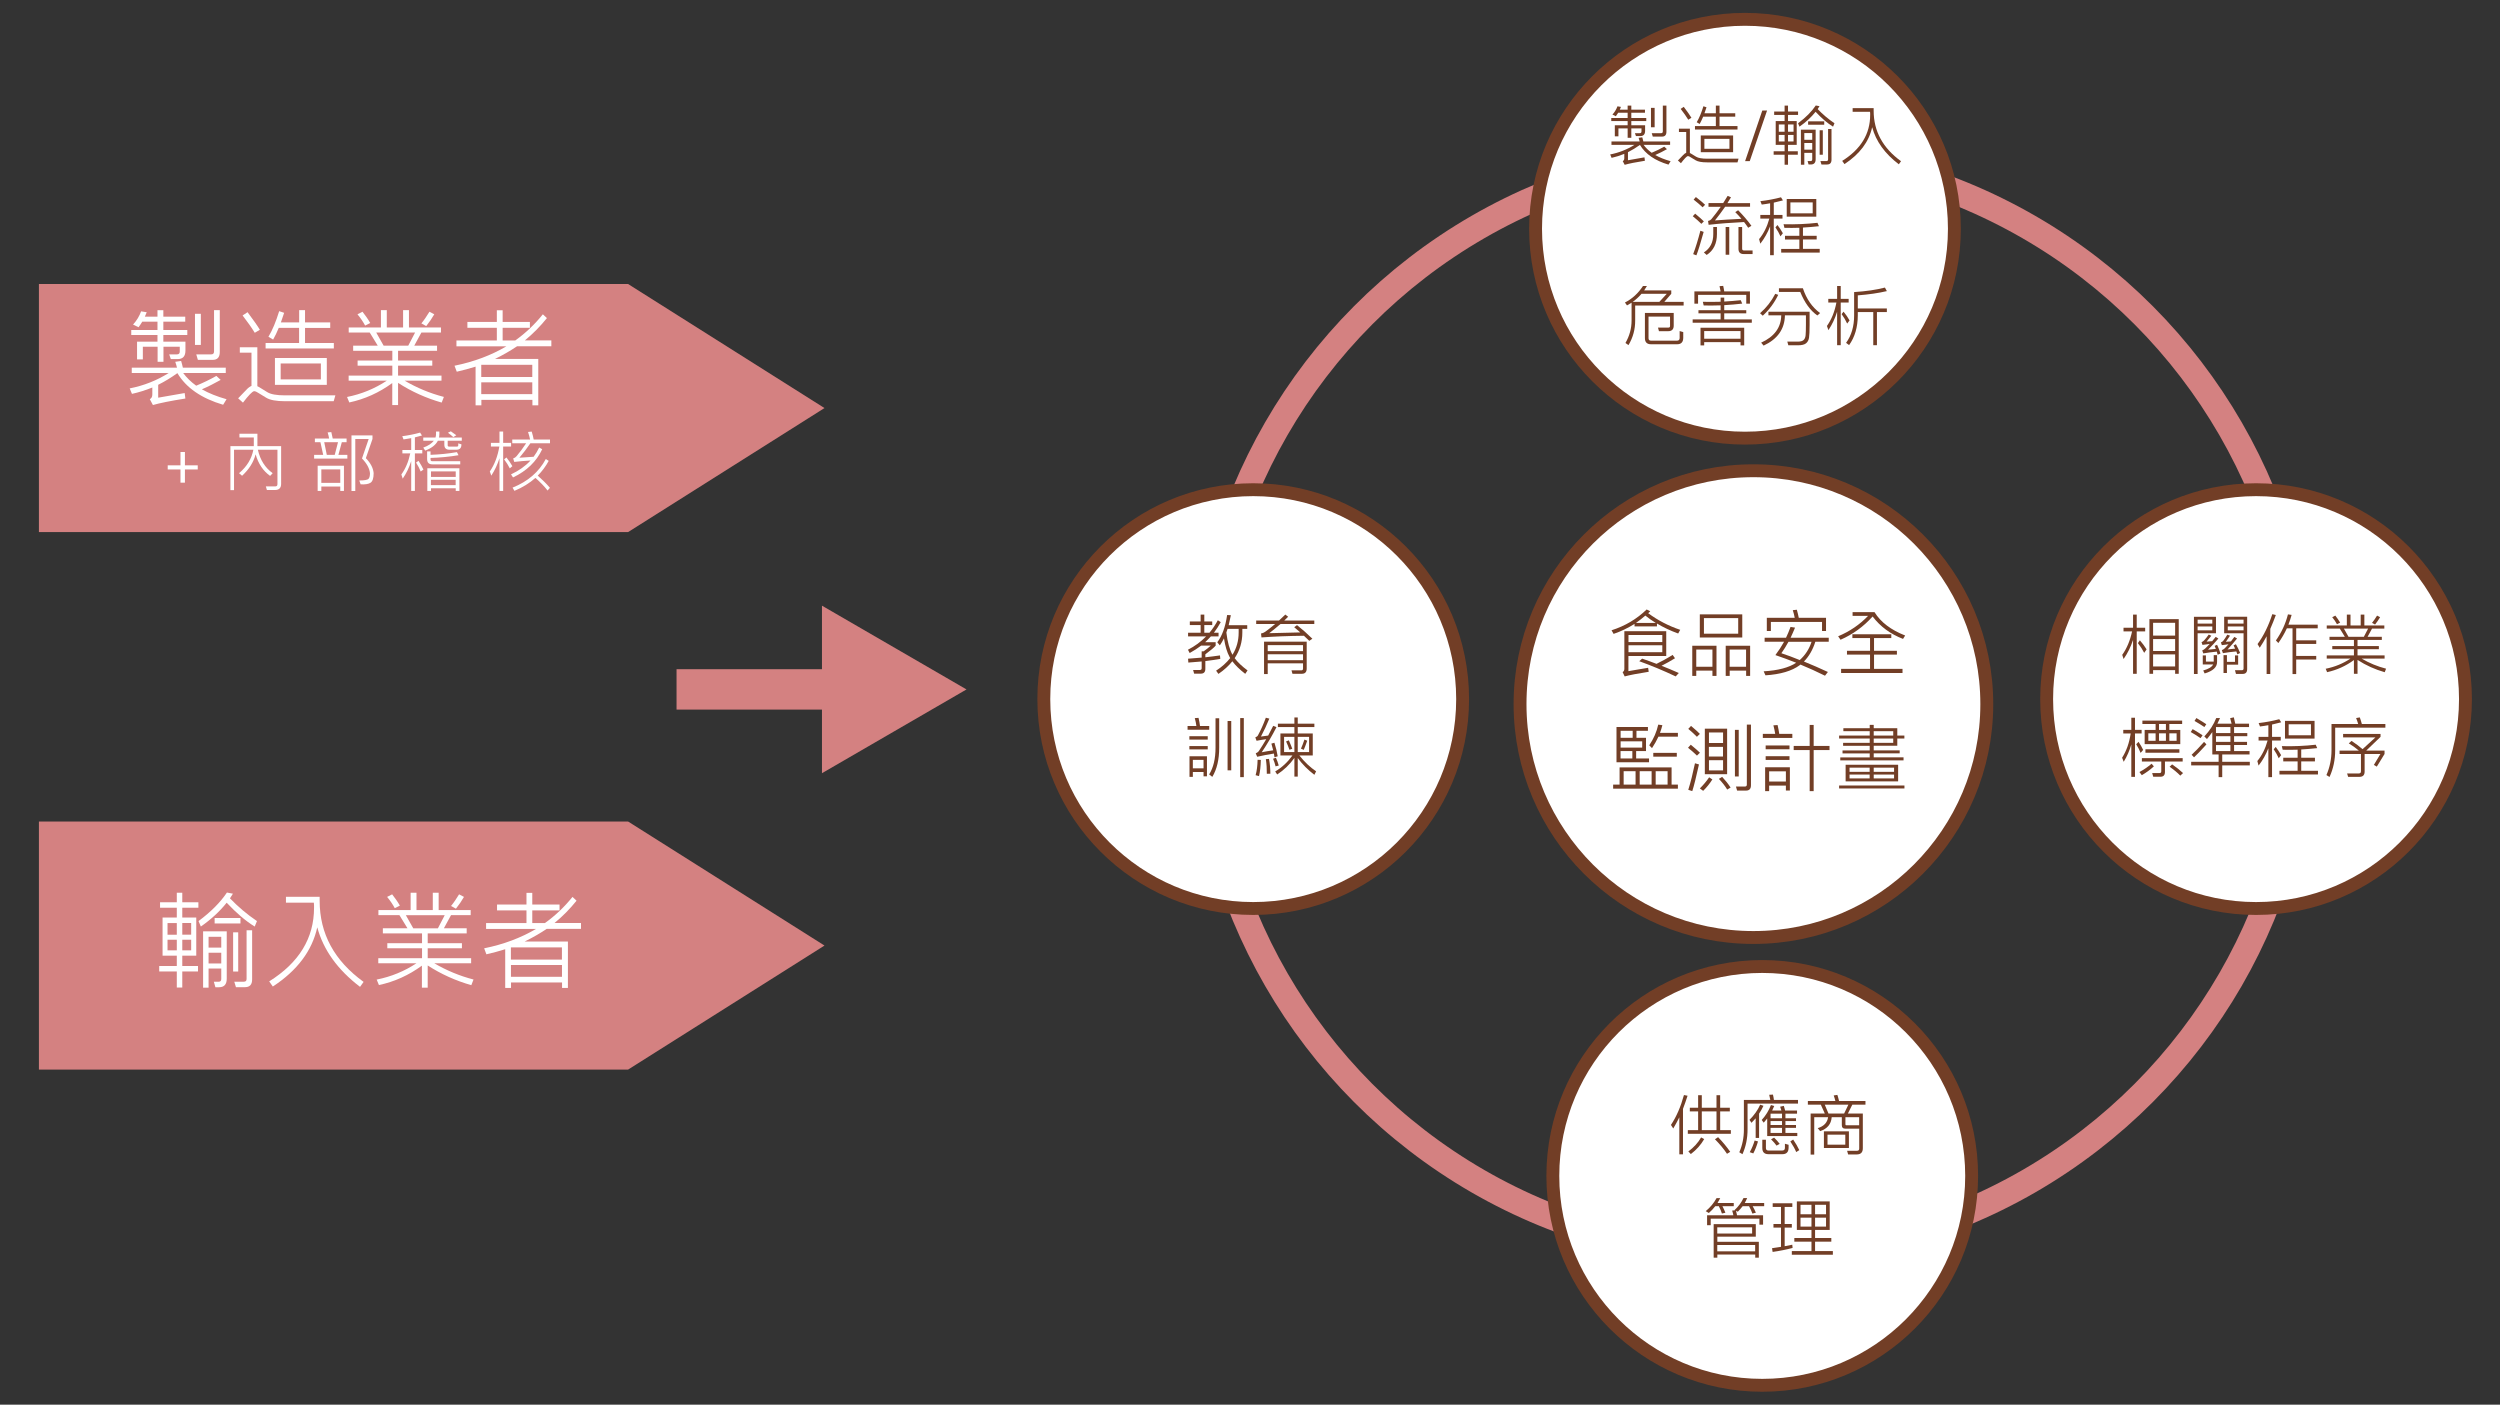 <svg xmlns="http://www.w3.org/2000/svg" xmlns:xlink="http://www.w3.org/1999/xlink" id="&#x5716;&#x5C64;_1" x="0px" y="0px" viewBox="0 0 388 218" style="enable-background:new 0 0 388 218;" xml:space="preserve"><rect x="0" y="0" width="388" height="218" fill="#333333" stroke="none"/><style type="text/css">	.st0{fill:none;stroke:#D48181;stroke-width:4;stroke-miterlimit:10;}	.st1{fill:#FFFFFF;stroke:#723E26;stroke-width:2;stroke-miterlimit:10;}	.st2{fill:#723E26;}	.st3{fill:#D48181;}	.st4{fill:#FFFFFF;}</style><circle class="st0" cx="272.13" cy="109.28" r="85.5"></circle><circle class="st1" cx="273.5" cy="182.5" r="32.5"></circle><g>	<circle class="st1" cx="272.13" cy="109.28" r="36.22"></circle>	<g>		<path class="st2" d="M250.11,97.82c2.11-0.67,3.92-1.75,5.45-3.23l0.56,0.28l-0.32,0.3c1.49,1.1,3.15,1.97,4.97,2.58l-0.32,0.57   c-1.17-0.42-2.27-0.94-3.29-1.55v0.45h-3.48v-0.39c-1.01,0.63-2.1,1.16-3.25,1.55L250.11,97.82z M252.1,97.96h6.5v3.85h-5.87v2.35   l3.06-0.52l0.09,0.62c-1.73,0.27-2.96,0.51-3.73,0.72l-0.32-0.67c0.18-0.1,0.27-0.27,0.27-0.5V97.96z M252.74,99.65h5.25v-1.1   h-5.25V99.65z M257.99,100.15h-5.25v1.07h5.25V100.15z M256.98,96.68c-0.57-0.34-1.1-0.72-1.62-1.14   c-0.48,0.41-0.96,0.79-1.46,1.14H256.98z M260.07,104.98c-1.9-0.9-3.8-1.69-5.66-2.36l0.45-0.4c0.7,0.23,1.45,0.51,2.23,0.81   c0.77-0.37,1.6-0.82,2.5-1.39l0.37,0.52c-0.66,0.41-1.35,0.8-2.09,1.17c0.86,0.33,1.75,0.71,2.68,1.12L260.07,104.98z"></path>		<path class="st2" d="M266.4,100.22v4.68h-0.63v-0.82h-2.51v0.82h-0.62v-4.68H266.4z M263.26,100.81v2.67h2.51v-2.67H263.26z    M270.4,95.35v3.59h-6.59v-3.59H270.4z M269.77,95.93h-5.32v2.42h5.32V95.93z M271.62,100.22v4.68h-0.62v-0.82h-2.55v0.82h-0.62   v-4.68H271.62z M268.44,100.81v2.67h2.55v-2.67H268.44z"></path>		<path class="st2" d="M283.82,98.98v0.62h-2.08c-0.39,1.24-0.98,2.26-1.77,3.07c1.24,0.5,2.47,1.04,3.72,1.62l-0.45,0.58   c-1.26-0.63-2.53-1.2-3.81-1.73l-0.12,0.1c-1.2,0.89-2.97,1.42-5.31,1.57l-0.28-0.62c2.24-0.13,3.92-0.58,5.05-1.33   c-1.07-0.43-2.15-0.82-3.23-1.19c0.5-0.66,0.95-1.35,1.35-2.07h-3.02v-0.62h3.32c0.26-0.55,0.49-1.1,0.7-1.68l0.7,0.11   c-0.22,0.55-0.46,1.07-0.69,1.57H283.82z M282.78,96.52h-7.94v1.41h-0.63v-2.05h4.33c-0.07-0.39-0.17-0.78-0.3-1.18l0.63-0.07   c0.12,0.42,0.22,0.84,0.3,1.25h4.23v2.05h-0.62V96.52z M277.57,99.61c-0.35,0.63-0.71,1.23-1.1,1.77   c0.95,0.31,1.89,0.67,2.85,1.06c0.86-0.77,1.47-1.71,1.83-2.83H277.57z"></path>		<path class="st2" d="M285.65,99.29l-0.37-0.54c1.79-0.75,3.34-1.8,4.65-3.17h-2.41V95h3.4c0.97,1.57,2.56,2.77,4.76,3.63   l-0.33,0.53c-1.95-0.75-3.52-1.9-4.72-3.48C289.21,97.26,287.55,98.46,285.65,99.29z M287.48,98.44h6.05v0.59h-2.68V101h3.55v0.59   h-3.55v2.22h4.42v0.64h-9.53v-0.64h4.49v-2.22h-3.58V101h3.58v-1.97h-2.74V98.44z"></path>		<path class="st2" d="M251.37,119.1h8.06v2.67h0.98v0.63h-10.05v-0.63h1V119.1z M250.89,112.83h4.87v0.59h-1.78v1.09h1.48v2.06   h-1.53v1.14h2v0.59h-5.05V112.83z M253.39,113.42h-1.87v1.09h1.87V113.42z M254.87,115.05h-3.35v0.98h3.35V115.05z M253.34,116.57   h-1.83v1.14h1.83V116.57z M251.99,119.69v2.08h1.85v-2.08H251.99z M254.48,119.69v2.08h1.85v-2.08H254.48z M255.96,115.67   c0.68-1,1.15-2.07,1.4-3.21l0.64,0.09c-0.1,0.4-0.22,0.8-0.37,1.19h2.78v0.59h-3.02c-0.28,0.6-0.61,1.19-1,1.78L255.96,115.67z    M256.59,116.84h3.65v0.59h-3.65V116.84z M256.96,119.69v2.08h1.85v-2.08H256.96z"></path>		<path class="st2" d="M263.37,117.27c-0.39-0.38-0.85-0.79-1.39-1.22l0.43-0.47c0.7,0.58,1.17,0.99,1.42,1.24L263.37,117.27z    M263.36,114.35c-0.37-0.38-0.81-0.79-1.34-1.23l0.43-0.46c0.68,0.58,1.14,0.99,1.37,1.24L263.36,114.35z M262.02,122.58   c0.37-1.17,0.71-2.55,1.04-4.12l0.62,0.18c-0.45,2.02-0.79,3.4-1.04,4.14L262.02,122.58z M263.82,122.36   c0.53-0.52,1.01-1.09,1.44-1.72l0.5,0.33c-0.41,0.65-0.89,1.24-1.43,1.77L263.82,122.36z M268.05,113.09v7.07h-3.46v-7.07H268.05z    M267.42,113.68h-2.19v1.63h2.19V113.68z M265.22,117.41h2.19v-1.5h-2.19V117.41z M267.42,117.98h-2.19v1.59h2.19V117.98z    M267.28,120.57c0.51,0.55,0.95,1.1,1.31,1.66l-0.53,0.31c-0.32-0.55-0.76-1.09-1.29-1.66L267.28,120.57z M269.26,120.51v-7.23   h0.59v7.23H269.26z M271.75,112.46v9.41c0,0.56-0.26,0.83-0.76,0.83h-1.39l-0.18-0.63h1.39c0.2,0,0.3-0.1,0.3-0.3v-9.31H271.75z"></path>		<path class="st2" d="M278.16,114.53h-4.57v-0.63h1.92c-0.06-0.43-0.16-0.87-0.28-1.33l0.65-0.04c0.11,0.47,0.2,0.92,0.26,1.37   h2.03V114.53z M277.79,119.08v3.61h-0.62v-0.76h-2.6v0.85h-0.62v-3.7H277.79z M274.03,115.7h3.7v0.59h-3.7V115.7z M274.03,117.36   h3.7v0.58h-3.7V117.36z M277.17,119.71h-2.6v1.58h2.6V119.71z M278.38,115.77h2.48v-3.26h0.62v3.26h2.46v0.64h-2.46v6.37h-0.62   v-6.37h-2.48V115.77z"></path>		<path class="st2" d="M295.43,118.01h-9.82v-0.46h4.57v-0.62h-4.22v-0.46h4.22v-0.72h-4.13v-0.46h4.13v-0.67h-4.75v-0.46h4.75   v-0.68h-4.09v-0.46h4.09v-0.52h0.62v0.52h3.66v1.14h1.1v0.46h-1.1v1.12h-3.66v0.72h4.03v0.46h-4.03v0.62h4.63V118.01z    M285.43,121.91h10.14v0.46h-10.14V121.91z M294.59,118.69v2.58h-8.15v-2.58H294.59z M290.17,119.79v-0.65h-3.12v0.65H290.17z    M290.17,120.81v-0.6h-3.12v0.6H290.17z M293.83,113.48h-3.03v0.68h3.03V113.48z M293.83,114.62h-3.03v0.67h3.03V114.62z    M290.8,119.14v0.65h3.16v-0.65H290.8z M290.8,120.21v0.6h3.16v-0.6H290.8z"></path>	</g></g><g>	<circle class="st1" cx="194.5" cy="108.5" r="32.5"></circle>	<g>		<path class="st2" d="M184.37,100.84c1.07-0.55,2.01-1.24,2.82-2.07h-2.8V98.2h1.95v-1.19h-1.68v-0.56h1.68v-1.06h0.57v1.06h1.23   v0.56h-1.23v1.19h0.8c0.49-0.59,0.92-1.23,1.3-1.94l0.45,0.3c-0.32,0.58-0.67,1.13-1.06,1.64h0.72v0.57h-1.19   c-0.29,0.31-0.58,0.61-0.89,0.9h1.63v0.53c-0.23,0.28-0.76,0.73-1.6,1.35v0.46c0.78-0.09,1.54-0.18,2.27-0.29l0.05,0.54   c-0.75,0.13-1.52,0.24-2.32,0.34v1.2c0,0.5-0.23,0.75-0.69,0.75h-1.05l-0.16-0.57h1.06c0.18,0,0.27-0.09,0.27-0.27v-1.05   c-0.67,0.07-1.36,0.12-2.07,0.17l-0.04-0.6c0.72-0.05,1.42-0.11,2.11-0.17v-0.97h0.3c0.42-0.29,0.79-0.59,1.12-0.89h-1.5   c-0.55,0.42-1.15,0.8-1.78,1.15L184.37,100.84z M188.92,99.68c0.75-0.97,1.26-2.38,1.53-4.23l0.58,0.03   c-0.11,0.54-0.22,1.06-0.34,1.55h2.88v0.57h-0.76v0.56c0,1.48-0.4,2.81-1.19,3.99c0.47,0.63,1.13,1.26,2,1.9l-0.36,0.53   c-0.86-0.67-1.53-1.32-2-1.95c-0.57,0.71-1.29,1.37-2.16,1.96l-0.36-0.5c0.9-0.59,1.63-1.25,2.19-1.96l-0.1-0.17   c-0.39-0.71-0.68-1.67-0.87-2.89c-0.2,0.4-0.41,0.76-0.64,1.09L188.92,99.68z M191.28,101.62c0.64-1.03,0.96-2.18,0.96-3.46V97.6   h-1.72c-0.07,0.19-0.13,0.37-0.19,0.56C190.51,99.66,190.83,100.81,191.28,101.62z"></path>		<path class="st2" d="M203.98,96.84h-5.24c-0.57,0.49-1.16,0.97-1.75,1.43c1.43-0.05,3.04-0.09,4.81-0.12   c-0.32-0.29-0.63-0.56-0.94-0.81l0.44-0.32c0.82,0.65,1.61,1.35,2.38,2.11l-0.48,0.33c-0.29-0.28-0.56-0.54-0.83-0.79   c-2.41,0.03-4.61,0.11-6.59,0.26l-0.07-0.61c0.22-0.03,0.43-0.12,0.64-0.26c0.51-0.37,1.03-0.78,1.56-1.22h-2.95v-0.53h3.54   c0.32-0.29,0.65-0.6,0.98-0.93l0.44,0.34l-0.61,0.59h4.67V96.84z M196.18,99.59h6.62v4.16c0,0.55-0.25,0.82-0.75,0.82h-1.46   l-0.15-0.53h1.52c0.18,0,0.27-0.09,0.27-0.27v-0.82h-5.48v1.66h-0.57V99.59z M202.23,100.12h-5.48v0.94h5.48V100.12z    M202.23,101.54h-5.48v0.92h5.48V101.54z"></path>		<path class="st2" d="M187.67,113.25h-3.36v-0.57h1.37c-0.05-0.39-0.13-0.8-0.25-1.23l0.58-0.04c0.11,0.43,0.18,0.86,0.23,1.27   h1.43V113.25z M184.59,114.26h2.85v0.53h-2.85V114.26z M184.59,115.79h2.85v0.52h-2.85V115.79z M187.32,117.37v3.12h-0.53v-0.68   h-1.66v0.76h-0.52v-3.2H187.32z M186.79,117.93h-1.66v1.31h1.66V117.93z M189.22,111.47v4.57c0,1.85-0.36,3.36-1.07,4.53   l-0.49-0.38c0.66-1.05,0.99-2.43,0.99-4.15v-4.57H189.22z M190.52,119.56v-7.66h0.57v7.66H190.52z M192.48,120.61v-9.17h0.56v9.17   H192.48z"></path>		<path class="st2" d="M198.11,112.85c-0.65,1.29-1.41,2.59-2.29,3.9c0.54-0.11,1.13-0.21,1.78-0.3c-0.08-0.33-0.17-0.67-0.28-1.04   l0.47-0.14c0.24,0.76,0.41,1.46,0.51,2.11l-0.5,0.14l-0.09-0.57c-0.95,0.15-1.81,0.32-2.59,0.5l-0.23-0.53   c0.21-0.09,0.38-0.21,0.49-0.37c0.39-0.58,0.77-1.19,1.14-1.83c-0.55,0.07-1.05,0.16-1.5,0.25l-0.2-0.54   c0.01-0.01,0.03-0.01,0.05-0.01c0.17-0.06,0.3-0.16,0.37-0.3c0.44-0.81,0.85-1.72,1.22-2.73l0.54,0.14   c-0.37,0.91-0.8,1.84-1.3,2.78l1.12-0.15c0.26-0.49,0.52-0.99,0.78-1.51L198.11,112.85z M194.87,120.31   c0.19-0.66,0.29-1.46,0.31-2.39l0.5,0.02c-0.02,0.97-0.11,1.8-0.28,2.51L194.87,120.31z M196.61,120.09   c0.01-0.79-0.04-1.54-0.15-2.27l0.49-0.04c0.14,0.77,0.21,1.53,0.21,2.3L196.61,120.09z M197.97,118.94   c-0.1-0.42-0.23-0.81-0.39-1.18l0.44-0.16c0.18,0.39,0.33,0.8,0.44,1.21L197.97,118.94z M200.89,120.53v-2.9   c-0.73,1.03-1.62,1.88-2.67,2.57l-0.31-0.47c1.04-0.61,1.93-1.44,2.68-2.48h-1.87v-3.42h2.17v-0.99h-2.56v-0.53h2.56v-0.96h0.52   v0.96h2.58v0.53h-2.58v0.99h2.33v3.42h-2.08c0.81,1.02,1.68,1.84,2.6,2.46l-0.27,0.54c-0.99-0.75-1.85-1.61-2.58-2.6v2.88H200.89z    M200.89,116.72v-2.36h-1.6v2.36H200.89z M200.12,116.36c-0.13-0.39-0.3-0.82-0.52-1.29l0.43-0.17c0.27,0.63,0.45,1.06,0.53,1.31   L200.12,116.36z M201.41,114.36v2.36h1.76v-2.36H201.41z M201.91,116.19c0.18-0.4,0.36-0.87,0.54-1.41l0.43,0.18   c-0.24,0.69-0.42,1.16-0.54,1.42L201.91,116.19z"></path>	</g></g><g>	<circle class="st1" cx="270.82" cy="35.5" r="32.5"></circle>	<g>		<path class="st2" d="M258.95,25.55c-2.1-0.62-3.58-1.64-4.43-3.06c-0.6,0.43-1.22,0.81-1.86,1.13v1.25l2.56-0.45l0.07,0.53   c-1.45,0.23-2.49,0.44-3.14,0.63l-0.3-0.57c0.16-0.08,0.24-0.23,0.24-0.45v-0.68c-0.64,0.26-1.3,0.47-1.97,0.62l-0.22-0.53   c1.37-0.27,2.63-0.77,3.77-1.49h-3.57v-0.52h4.38c-0.05-0.19-0.1-0.38-0.17-0.57l0.57-0.08c0.07,0.21,0.12,0.43,0.17,0.65h4.15   v0.52h-4.12c0.33,0.45,0.75,0.86,1.26,1.23c0.69-0.29,1.34-0.6,1.95-0.95l0.42,0.39c-0.59,0.33-1.19,0.64-1.82,0.91   c0.67,0.38,1.46,0.7,2.39,0.96L258.95,25.55z M250.62,19.44h1.99v-0.65h-2.54v-0.48h2.54V17.5h-1.47   c-0.12,0.2-0.24,0.38-0.36,0.54l-0.53-0.26c0.35-0.38,0.61-0.81,0.78-1.28l0.54,0.09l-0.18,0.43h1.22v-0.63h0.57v0.63h2.12v0.48   h-2.12v0.81h2.32v0.48h-2.32v0.65h2.14v0.86c0,0.55-0.25,0.82-0.75,0.82h-0.67l-0.16-0.45h0.74c0.19,0,0.28-0.09,0.28-0.28v-0.46   h-1.58v1.46h-0.57v-1.46h-1.43v1.23h-0.56V19.44z M256.23,19.75v-3.01h0.57v3.01H256.23z M258.63,16.39v4.05   c0,0.51-0.23,0.76-0.68,0.76h-1.44l-0.16-0.53h1.44c0.19,0,0.28-0.09,0.28-0.28v-4H258.63z"></path>		<path class="st2" d="M262.27,19.97v3.78l0.16,0.08l0.8,0.49c0.34,0.21,0.91,0.31,1.72,0.31h4.87l-0.16,0.57h-4.71   c-0.85,0-1.45-0.11-1.82-0.34l-0.77-0.47c-0.14-0.1-0.28-0.16-0.41-0.17c-0.18,0.04-0.54,0.41-1.07,1.11l-0.47-0.42   c0.24-0.25,0.5-0.53,0.79-0.82c0.17-0.19,0.34-0.31,0.5-0.38v-3.22h-1.13v-0.52H262.27z M262.02,18.58   c-0.31-0.51-0.71-1.07-1.18-1.68l0.48-0.32c0.6,0.8,1,1.37,1.19,1.7L262.02,18.58z M263.33,18.97c0.39-0.65,0.73-1.48,1.04-2.48   l0.48,0.16c-0.11,0.33-0.21,0.64-0.32,0.93h1.77v-1.19h0.57v1.19h2.44v0.53h-2.44v1.46h2.79v0.53h-6.6v-0.53h3.24v-1.46h-1.97   c-0.17,0.41-0.35,0.79-0.54,1.13L263.33,18.97z M268.98,21.02v2.6h-5.02v-2.6H268.98z M268.41,21.55h-3.89v1.54h3.89V21.55z"></path>		<path class="st2" d="M271.56,25.01h-0.72l2.67-7.86h0.74L271.56,25.01z"></path>		<path class="st2" d="M275.59,18.79h1.38v-0.95h-1.62v-0.53h1.62v-0.92h0.53v0.92h1.56v0.53h-1.56v0.95h1.35v3.69h-1.35v1h1.52   v0.53h-1.52v1.56h-0.53v-1.56h-1.7v-0.53h1.7v-1h-1.38V18.79z M276.97,20.45v-1.13h-0.9v1.13H276.97z M276.97,21.96v-1.02h-0.9   v1.02H276.97z M277.5,19.32v1.13h0.86v-1.13H277.5z M277.5,20.94v1.02h0.86v-1.02H277.5z M279.06,19.13   c1.21-0.9,2.12-1.82,2.75-2.76l0.58,0.11l-0.29,0.45c0.78,0.81,1.65,1.55,2.61,2.2l-0.22,0.53c-0.88-0.54-1.78-1.31-2.71-2.31   c-0.66,0.83-1.49,1.6-2.5,2.31L279.06,19.13z M279.5,25.57v-5.45h2.29v4.59c0,0.55-0.25,0.82-0.75,0.82h-0.35L280.54,25h0.45   c0.18,0,0.27-0.09,0.27-0.27v-1.01h-1.23v1.85H279.5z M281.26,20.65h-1.23v1.05h1.23V20.65z M281.26,22.19h-1.23v1.04h1.23V22.19z    M280.62,18.83h2.5v0.53h-2.5V18.83z M282.41,24.01v-3.79h0.49v3.79H282.41z M284.25,20.02v4.76c0,0.5-0.23,0.75-0.69,0.75h-0.87   L282.53,25h0.92c0.18,0,0.27-0.09,0.27-0.27v-4.71H284.25z"></path>		<path class="st2" d="M287.53,16.78h3.26v0.39c0,3.19,1.42,5.8,4.25,7.85l-0.34,0.48c-2.17-1.65-3.55-3.57-4.14-5.76   c-0.5,2.27-1.93,4.18-4.3,5.73l-0.35-0.5c2.89-1.81,4.34-4.18,4.34-7.13v-0.21c-0.01-0.09-0.02-0.19-0.02-0.28h-2.7V16.78z"></path>		<path class="st2" d="M264.05,34.74c-0.37-0.37-0.81-0.76-1.33-1.18l0.37-0.4c0.67,0.56,1.12,0.96,1.35,1.2L264.05,34.74z    M262.78,39.44c0.39-1.03,0.76-2.24,1.12-3.63l0.51,0.18c-0.49,1.77-0.87,2.99-1.13,3.64L262.78,39.44z M264.25,32.17   c-0.39-0.37-0.85-0.76-1.4-1.19l0.35-0.4c0.71,0.55,1.18,0.95,1.43,1.2L264.25,32.17z M266.47,35.23v1.1   c0,1.47-0.53,2.55-1.59,3.24l-0.44-0.39c0.98-0.63,1.47-1.58,1.46-2.85v-1.1H266.47z M271.61,32.09h-3.87   c-0.5,0.73-1.03,1.43-1.58,2.12c1.23-0.09,2.6-0.18,4.11-0.25c-0.29-0.35-0.61-0.69-0.96-1.04l0.45-0.29   c0.79,0.8,1.48,1.6,2.06,2.41l-0.5,0.31c-0.2-0.3-0.41-0.6-0.64-0.89c-2.01,0.1-3.85,0.24-5.5,0.43l-0.09-0.61   c0.04-0.01,0.07-0.01,0.09-0.01c0.16-0.03,0.3-0.12,0.42-0.25c0.49-0.59,0.98-1.24,1.47-1.93h-1.91v-0.57h2.28   c0.23-0.36,0.46-0.73,0.69-1.12l0.52,0.22c-0.18,0.3-0.36,0.6-0.55,0.9h3.51V32.09z M267.82,39.53v-4.3h0.56v4.3H267.82z    M269.81,35.23h0.57v3.36c0,0.19,0.09,0.28,0.27,0.28H272v0.56h-1.37c-0.55,0-0.82-0.27-0.82-0.82V35.23z"></path>		<path class="st2" d="M275.29,33.93v5.68h-0.57v-4.48c-0.38,0.99-0.89,1.89-1.52,2.69l-0.19-0.71c0.71-0.85,1.24-1.91,1.59-3.18   h-1.4v-0.57h1.52v-1.81c-0.43,0.08-0.87,0.15-1.3,0.2l-0.21-0.53c1.12-0.13,2.19-0.33,3.2-0.6l0.3,0.48   c-0.47,0.13-0.95,0.24-1.42,0.35v1.91h1.35v0.57H275.29z M275.86,34.92c0.33,0.43,0.61,0.86,0.84,1.28l-0.37,0.48   c-0.19-0.44-0.45-0.9-0.78-1.39L275.86,34.92z M282.42,39.2h-5.98v-0.57h2.82v-1.46h-2.23V36.6h2.23v-1.25   c-0.77,0.03-1.55,0.03-2.32,0.01l-0.13-0.56c1.82,0.05,3.57-0.03,5.26-0.22l0.23,0.53c-0.83,0.09-1.66,0.16-2.48,0.21v1.28h2.13   v0.57h-2.13v1.46h2.6V39.2z M281.89,30.88v2.75h-4.59v-2.75H281.89z M281.33,31.41h-3.46v1.7h3.46V31.41z"></path>		<path class="st2" d="M261.3,47.42h-7.52v2.32c0.01,1.37-0.34,2.65-1.04,3.82l-0.47-0.33c0.63-1.09,0.95-2.26,0.95-3.49v-2.76   c-0.23,0.15-0.46,0.29-0.71,0.42l-0.32-0.45c1.12-0.57,2.05-1.42,2.8-2.56h0.61c-0.14,0.23-0.28,0.46-0.43,0.68h4.21v0.53   l-1.08,1.25h3V47.42z M258.68,45.6h-3.92c-0.4,0.47-0.85,0.88-1.36,1.25h4.13L258.68,45.6z M260.68,51.38l0.56,0.16v0.87   c0,0.68-0.32,1.02-0.95,1.02h-4.05c-0.63,0-0.95-0.32-0.95-0.95v-3.91h4.47v1.97c0,0.57-0.29,0.86-0.86,0.86h-1.43l-0.15-0.56   h1.63c0.16,0,0.24-0.08,0.24-0.25v-1.45h-3.34v3.35c0,0.25,0.13,0.38,0.38,0.38h4.04c0.27,0,0.41-0.14,0.41-0.41V51.38z"></path>		<path class="st2" d="M271.88,50.09h-9.18v-0.52h4.34v-0.94h-3.44v-0.49h3.44v-0.75c-0.87,0.03-1.75,0.04-2.63,0.02l-0.13-0.57   c0.93,0.02,1.85,0.02,2.76-0.01v-0.64h0.56v0.61c0.87-0.05,1.72-0.12,2.56-0.21l0.23,0.53c-0.93,0.11-1.86,0.19-2.79,0.24v0.78   h3.42v0.49h-3.42v0.94h4.28V50.09z M271.02,45.76h-7.48v1.37h-0.57v-1.9h4.07c-0.04-0.26-0.1-0.53-0.17-0.82l0.57-0.04   c0.07,0.29,0.12,0.57,0.16,0.86h3.99v1.9h-0.57V45.76z M263.92,50.86h6.78v2.75h-0.57V53.1h-5.64v0.51h-0.57V50.86z M264.49,52.57   h5.64v-1.19h-5.64V52.57z"></path>		<path class="st2" d="M273.16,48.61c0.98-0.85,1.77-1.86,2.36-3.01l0.46,0.16c-0.59,1.23-1.39,2.31-2.4,3.24L273.16,48.61z    M274.46,48.38h6.39v2.03c0,0.97-0.03,1.63-0.09,2c-0.05,0.37-0.21,0.66-0.46,0.87c-0.25,0.21-0.68,0.31-1.28,0.31h-1.47   l-0.16-0.57h1.63c0.41,0,0.71-0.08,0.89-0.24c0.18-0.16,0.29-0.41,0.32-0.76c0.03-0.35,0.05-0.91,0.05-1.68v-1.4h-3.26   c-0.04,2.13-1.14,3.69-3.31,4.7l-0.38-0.46c2.05-0.93,3.09-2.35,3.12-4.24h-1.99V48.38z M276.09,45.31v-0.57h3.72   c0.55,1.67,1.44,2.95,2.67,3.85l-0.43,0.37c-1.1-0.77-1.98-1.99-2.65-3.65H276.09z"></path>		<path class="st2" d="M285.68,46.95v6.62h-0.56v-5.19c-0.32,1.03-0.77,1.99-1.35,2.86l-0.23-0.65c0.71-1,1.2-2.21,1.47-3.64h-1.26   v-0.57h1.37v-1.99h0.56v1.99h1.23v0.57H285.68z M286.12,48.37c0.37,0.45,0.68,0.91,0.93,1.36l-0.37,0.49   c-0.21-0.47-0.5-0.96-0.86-1.47L286.12,48.37z M290.73,53.57v-5.14h-2.4v0.53c-0.01,1.83-0.46,3.36-1.35,4.6l-0.47-0.35   c0.83-1.13,1.25-2.55,1.25-4.25v-3.63c1.85-0.12,3.44-0.35,4.78-0.7l0.3,0.55c-1.32,0.31-2.82,0.53-4.51,0.66v2.03h4.51v0.56   h-1.54v5.14H290.73z"></path>	</g></g><g>	<circle class="st1" cx="350.14" cy="108.5" r="32.5"></circle>	<g>		<path class="st2" d="M331.62,97.99v6.58h-0.57v-5.26c-0.35,1.08-0.84,2.07-1.47,2.97l-0.21-0.65c0.71-0.99,1.22-2.2,1.53-3.64   h-1.33v-0.57h1.48v-2.03h0.57v2.03h1.31v0.57H331.62z M332.11,99.38c0.41,0.47,0.75,0.93,1.04,1.4l-0.37,0.54   c-0.25-0.49-0.57-0.99-0.98-1.51L332.11,99.38z M338.14,96.09v8.48h-0.56V104h-3.42v0.57h-0.57v-8.48H338.14z M337.58,96.66h-3.42   v1.99h3.42V96.66z M337.58,99.18h-3.42v1.86h3.42V99.18z M337.58,101.56h-3.42v1.88h3.42V101.56z"></path>		<path class="st2" d="M343.92,98.28h-2.85v6.33h-0.57v-8.88h3.42V98.28z M341.07,96.78h2.28v-0.61h-2.28V96.78z M343.35,97.23   h-2.28v0.6h2.28V97.23z M341.95,101.41l-0.17-0.47c0.01-0.01,0.03-0.01,0.05-0.01c0.16-0.07,0.31-0.18,0.45-0.31l0.67-0.68   c-0.41,0.04-0.78,0.09-1.13,0.15l-0.14-0.43c0.15-0.05,0.28-0.14,0.4-0.27c0.24-0.26,0.48-0.56,0.72-0.91l0.4,0.19   c-0.23,0.3-0.47,0.6-0.74,0.91c0.27-0.03,0.56-0.06,0.87-0.07c0.18-0.21,0.36-0.44,0.55-0.67l0.41,0.26   c-0.49,0.58-1.02,1.16-1.6,1.73c0.37-0.05,0.78-0.09,1.21-0.12l-0.19-0.47l0.38-0.17c0.23,0.49,0.41,0.94,0.53,1.36l-0.44,0.19   c-0.03-0.15-0.08-0.32-0.13-0.49C343.28,101.2,342.58,101.3,341.95,101.41z M341.87,103.13v-1.41h0.49v0.96h1.21v-1h0.52v1.05   c0.01,0.81-0.64,1.41-1.93,1.79l-0.22-0.46c0.83-0.23,1.34-0.54,1.54-0.93H341.87z M347.08,101.1c-0.77,0.07-1.46,0.16-2.08,0.27   l-0.17-0.47c0.17-0.06,0.33-0.16,0.48-0.31l0.55-0.6c-0.37,0.04-0.72,0.09-1.03,0.14l-0.15-0.43c0.15-0.05,0.28-0.13,0.38-0.26   c0.21-0.27,0.42-0.59,0.62-0.94l0.42,0.16c-0.2,0.31-0.42,0.62-0.65,0.95c0.24-0.03,0.5-0.05,0.79-0.06l0.53-0.7l0.42,0.24   c-0.45,0.57-0.94,1.14-1.48,1.71c0.36-0.05,0.75-0.1,1.18-0.13c-0.07-0.17-0.15-0.33-0.24-0.5l0.36-0.19   c0.27,0.48,0.49,0.93,0.65,1.36l-0.42,0.22L347.08,101.1z M347.36,103.16h-1.74v1.29h-0.53v-2.77h0.53v1.04h1.25v-1h0.49V103.16z    M348.76,103.84c0,0.5-0.23,0.75-0.68,0.75h-1.06l-0.15-0.57h1.05c0.19,0,0.28-0.09,0.28-0.27v-5.47h-3.01v-2.56h3.57V103.84z    M345.75,96.78h2.45v-0.61h-2.45V96.78z M345.75,97.83h2.45v-0.6h-2.45V97.83z"></path>		<path class="st2" d="M350.37,99.96c0.93-1.26,1.7-2.81,2.29-4.64l0.55,0.13c-0.27,0.73-0.55,1.45-0.86,2.15v7.01h-0.57v-5.86   c-0.33,0.62-0.69,1.21-1.07,1.78L350.37,99.96z M355.8,104.61v-7.09h-0.88c-0.36,0.78-0.8,1.54-1.32,2.28l-0.38-0.4   c0.89-1.27,1.51-2.62,1.87-4.05l0.57,0.08c-0.14,0.51-0.31,1.02-0.5,1.52h4.55v0.57h-3.34v1.86h3.11v0.56h-3.11v1.86h3.11v0.56   h-3.11v2.25H355.8z"></path>		<path class="st2" d="M361.11,101.72h4.22v-0.96h-3.36v-0.49h3.36v-0.95h-3.79v-0.49h2.38l-0.78-1.27h-2.03v-0.49h3.12v-1.68h0.57   v1.68h1.58v-1.68h0.57v1.68h3.1v0.49h-1.91l-0.69,1.27h2.21v0.49h-3.77v0.95h3.31v0.49h-3.31v0.96h4.2v0.49h-3.57   c1.19,0.7,2.45,1.22,3.8,1.57l-0.21,0.55c-1.5-0.43-2.91-1.06-4.22-1.91v2.15h-0.56v-2.13c-1.27,0.93-2.65,1.55-4.16,1.88   l-0.22-0.53c1.41-0.28,2.69-0.81,3.85-1.58h-3.69V101.72z M362.44,95.54c0.29,0.37,0.54,0.73,0.75,1.09l-0.49,0.25   c-0.19-0.35-0.43-0.72-0.74-1.09L362.44,95.54z M367.53,97.56h-3.76l0.72,1.27h2.38L367.53,97.56z M369.39,95.79   c-0.22,0.38-0.48,0.76-0.78,1.14l-0.47-0.26c0.26-0.32,0.52-0.7,0.78-1.13L369.39,95.79z"></path>		<path class="st2" d="M331.35,113.83v6.74h-0.57v-5.04c-0.27,0.96-0.67,1.86-1.18,2.7l-0.25-0.63c0.67-1.05,1.12-2.31,1.33-3.77   h-1.15v-0.56h1.25v-1.88h0.57v1.88h1.03v0.56H331.35z M331.9,115.13c0.29,0.43,0.53,0.85,0.72,1.26l-0.4,0.46   c-0.16-0.42-0.39-0.87-0.68-1.34L331.9,115.13z M332.04,119.82c0.67-0.36,1.3-0.79,1.89-1.29l0.35,0.41   c-0.57,0.53-1.2,0.98-1.87,1.37L332.04,119.82z M332.42,117.66h6.33v0.53H336v1.61c0,0.5-0.23,0.75-0.69,0.75h-1.13l-0.16-0.57   h1.14c0.18,0,0.27-0.09,0.27-0.27v-1.52h-3.01V117.66z M332.5,111.84h6.17v0.53h-1.99v0.92h1.7v2.2h-5.53v-2.2h1.7v-0.92h-2.05   V111.84z M332.97,116.29h5.27v0.53h-5.27V116.29z M334.55,114.97v-1.16h-1.13v1.16H334.55z M335.08,113.29h1.07v-0.92h-1.07   V113.29z M336.15,114.97v-1.16h-1.07v1.16H336.15z M336.68,113.81v1.16h1.13v-1.16H336.68z M337.11,118.63   c0.63,0.43,1.2,0.88,1.7,1.35l-0.43,0.4c-0.45-0.47-1.01-0.93-1.66-1.38L337.11,118.63z"></path>		<path class="st2" d="M341.52,114.56c-0.43-0.3-0.93-0.62-1.52-0.95l0.3-0.45c0.75,0.44,1.27,0.76,1.54,0.96L341.52,114.56z    M349.17,118.79h-4.28v1.82h-0.56v-1.82h-4.26v-0.56h4.26v-1.14h-0.98v-3.47c-0.26,0.37-0.54,0.73-0.83,1.08l-0.41-0.4   c0.85-0.91,1.46-1.86,1.85-2.86h0.59c-0.13,0.29-0.26,0.58-0.41,0.87h2.2l-0.22-0.85l0.57-0.13l0.22,0.98h2.14v0.53h-2.32v0.93   h2.05v0.49h-2.05v0.88h2.01v0.49h-2.01v0.94h2.4v0.52h-4.24v1.14h4.28V118.79z M340.14,117.14c0.59-0.55,1.24-1.21,1.93-2   l0.37,0.39c-0.9,0.99-1.54,1.66-1.93,2.01L340.14,117.14z M342.11,112.84c-0.43-0.3-0.93-0.62-1.52-0.95l0.29-0.45   c0.76,0.45,1.27,0.77,1.54,0.96L342.11,112.84z M346.16,112.84h-2.24v0.93h2.24V112.84z M346.16,114.26h-2.24v0.88h2.24V114.26z    M346.16,115.63h-2.24v0.94h2.24V115.63z"></path>		<path class="st2" d="M352.62,114.93v5.68h-0.57v-4.48c-0.38,0.99-0.89,1.89-1.52,2.69l-0.19-0.71c0.71-0.85,1.24-1.91,1.59-3.18   h-1.4v-0.57h1.52v-1.81c-0.43,0.08-0.87,0.15-1.3,0.2l-0.21-0.53c1.12-0.13,2.19-0.33,3.2-0.6l0.3,0.48   c-0.47,0.13-0.95,0.24-1.42,0.35v1.91h1.35v0.57H352.62z M353.19,115.92c0.33,0.43,0.61,0.86,0.84,1.28l-0.37,0.48   c-0.19-0.44-0.45-0.9-0.78-1.39L353.19,115.92z M359.75,120.2h-5.98v-0.57h2.82v-1.46h-2.23v-0.57h2.23v-1.25   c-0.77,0.03-1.55,0.03-2.32,0.01l-0.13-0.56c1.82,0.05,3.57-0.03,5.26-0.22l0.23,0.53c-0.83,0.09-1.66,0.16-2.48,0.21v1.28h2.13   v0.57h-2.13v1.46h2.6V120.2z M359.22,111.88v2.75h-4.59v-2.75H359.22z M358.66,112.41h-3.46v1.7h3.46V112.41z"></path>		<path class="st2" d="M370.21,112.93h-7.79v3.5c0,1.49-0.29,2.88-0.88,4.16l-0.48-0.3c0.53-1.21,0.79-2.5,0.79-3.86v-4.06h4.14   c-0.08-0.29-0.19-0.6-0.32-0.93l0.57-0.1c0.13,0.35,0.23,0.69,0.32,1.03h3.65V112.93z M363.65,113.91h5.81v0.45l-2.22,2.13h2.84   v0.53l-1.2,1.96l-0.46-0.26l1.02-1.7h-2.45v2.73c0,0.55-0.27,0.82-0.82,0.82h-1.74l-0.16-0.53h1.81c0.23,0,0.34-0.11,0.34-0.34   v-2.68h-3.32v-0.53h2.99c-0.41-0.35-0.93-0.73-1.56-1.12l0.43-0.38c0.65,0.43,1.22,0.85,1.71,1.28l2-1.83h-5.02V113.91z"></path>	</g></g><g>	<path class="st2" d="M259.33,174.59c0.85-1.27,1.52-2.82,2.02-4.64l0.56,0.11c-0.22,0.69-0.46,1.37-0.71,2.03v7.06h-0.57v-5.74  c-0.29,0.59-0.61,1.17-0.94,1.73L259.33,174.59z M266.97,172.49v2.91h1.66v0.57h-6.68v-0.57h1.6v-2.91h-1.29v-0.57h1.29v-1.95h0.57  v1.95h2.28v-1.95h0.57v1.95h1.5v0.57H266.97z M262.03,178.71c0.87-0.65,1.53-1.38,1.98-2.18l0.48,0.26  c-0.5,0.87-1.19,1.65-2.07,2.32L262.03,178.71z M264.12,172.49v2.91h2.28v-2.91H264.12z M266.65,176.49  c0.73,0.75,1.35,1.51,1.88,2.27l-0.5,0.31c-0.49-0.74-1.11-1.49-1.87-2.26L266.65,176.49z"></path>	<path class="st2" d="M279.05,171.28h-7.83v4c0,1.39-0.26,2.67-0.79,3.85l-0.49-0.3c0.48-1.11,0.72-2.3,0.71-3.55v-4.57h4.1  c-0.04-0.26-0.1-0.53-0.17-0.8l0.58-0.03c0.07,0.29,0.12,0.56,0.15,0.83h3.74V171.28z M271.52,173.8c0.71-0.7,1.27-1.48,1.66-2.35  l0.51,0.17c-0.19,0.42-0.42,0.83-0.68,1.22v3.77h-0.53v-3.05c-0.21,0.23-0.42,0.47-0.65,0.7L271.52,173.8z M271.56,178.82  c0.32-0.57,0.57-1.18,0.76-1.81l0.52,0.14c-0.18,0.65-0.42,1.27-0.73,1.86L271.56,178.82z M273.42,173.82  c0.63-0.7,1.11-1.47,1.43-2.32l0.51,0.15c-0.1,0.24-0.21,0.47-0.32,0.7h1.43l-0.19-0.59l0.57-0.13l0.2,0.72h1.85v0.49h-1.8v0.71  h1.64v0.44h-1.64v0.61h1.64v0.45h-1.64v0.78h1.84v0.49h-4.67v-2.73c-0.17,0.21-0.35,0.43-0.54,0.65L273.42,173.82z M277.02,177.51  l0.57,0.16v0.44c0,0.68-0.32,1.02-0.96,1.02h-2.17c-0.63,0-0.95-0.32-0.95-0.96v-1.28h0.56v1.29c0,0.25,0.13,0.38,0.38,0.38h2.16  c0.27,0,0.41-0.14,0.41-0.41V177.51z M276.57,172.84h-1.78v0.71h1.78V172.84z M276.57,173.99h-1.78v0.61h1.78V173.99z   M276.57,175.05h-1.78v0.78h1.78V175.05z M275.34,176.56c0.35,0.33,0.64,0.66,0.87,0.97l-0.49,0.27c-0.19-0.27-0.47-0.6-0.85-0.98  L275.34,176.56z M278.3,176.86c0.39,0.57,0.71,1.12,0.95,1.64l-0.48,0.3c-0.18-0.45-0.48-1-0.91-1.65L278.3,176.86z"></path>	<path class="st2" d="M281.01,179.19v-6.37h2.2l-0.62-1.38h-2.01v-0.57h4.27c-0.07-0.27-0.15-0.56-0.26-0.86l0.57-0.08  c0.11,0.33,0.19,0.64,0.26,0.94h4.1v0.57h-2.04l-0.69,1.38h2.32v5.39c0,0.64-0.32,0.96-0.95,0.96h-1.33l-0.16-0.57h1.54  c0.23,0,0.34-0.11,0.34-0.34v-3.09h-2.15c-0.37,0-0.55-0.18-0.55-0.55v-1.23h-1.57c-0.08,1.07-0.68,1.79-1.79,2.16l-0.38-0.46  c0.95-0.29,1.49-0.86,1.61-1.7h-2.15v5.8H281.01z M286.95,175.58v2.59h-3.88v-2.59H286.95z M286.87,171.44h-3.67l0.58,1.38h2.43  L286.87,171.44z M286.39,176.1h-2.76v1.55h2.76V176.1z M288.54,173.39h-2.13v1.11c0,0.09,0.04,0.14,0.13,0.14h2V173.39z"></path>	<path class="st2" d="M269.08,186.71v0.49h-1.76c0.19,0.36,0.34,0.7,0.46,1.02l-0.54,0.12c-0.09-0.32-0.25-0.7-0.48-1.14h-0.55  c-0.3,0.39-0.63,0.74-1,1.06l-0.48-0.29c0.7-0.58,1.26-1.25,1.68-2.02h0.57c-0.13,0.25-0.27,0.51-0.42,0.76H269.08z M273.8,186.71  v0.49h-1.79c0.2,0.35,0.37,0.68,0.5,1.01l-0.54,0.14c-0.11-0.33-0.28-0.71-0.52-1.15h-0.99c-0.23,0.3-0.48,0.59-0.75,0.86  l-0.28-0.15c0.06,0.23,0.11,0.47,0.16,0.7h4.04v1.46h-0.57v-0.93h-7.56v1.01h-0.56v-1.54h4.08c-0.05-0.25-0.11-0.49-0.19-0.73  l0.46-0.05l-0.07-0.04c0.59-0.55,1.04-1.16,1.37-1.85h0.57c-0.11,0.26-0.24,0.52-0.38,0.77H273.8z M265.96,189.99h6.54v1.94h-5.97  v0.8h6.44v2.46h-0.56v-0.49h-5.88v0.49h-0.57V189.99z M271.93,190.48h-5.41v0.96h5.41V190.48z M272.4,193.22h-5.88v0.99h5.88  V193.22z"></path>	<path class="st2" d="M278.21,193.68c-0.94,0.25-1.97,0.46-3.1,0.62l-0.09-0.58l1.39-0.21v-2.99h-1.17v-0.56h1.17v-2.64h-1.29v-0.57  h3.05v0.57h-1.19v2.64h1.11v0.56h-1.11v2.89c0.4-0.07,0.79-0.15,1.18-0.23L278.21,193.68z M283.97,186.46v4.43h-2.27v1.25h2.52  v0.57h-2.52v1.46h2.76v0.57h-6.37v-0.57h3.05v-1.46h-2.66v-0.57h2.66v-1.25h-2.27v-4.43H283.97z M281.14,188.45v-1.46h-1.7v1.46  H281.14z M281.14,190.37v-1.39h-1.7v1.39H281.14z M281.7,186.99v1.46h1.7v-1.46H281.7z M281.7,188.98v1.39h1.7v-1.39H281.7z"></path></g><g>	<polygon class="st3" points="97.48,82.58 6.04,82.58 6.04,44.08 97.48,44.08 127.96,63.33  "></polygon>	<g>		<path class="st4" d="M34.63,62.82c-3.37-1-5.74-2.63-7.1-4.91c-0.96,0.69-1.96,1.3-2.98,1.81v2l4.11-0.72l0.11,0.85   c-2.33,0.37-3.99,0.71-5.04,1.01l-0.48-0.91c0.26-0.13,0.39-0.37,0.39-0.72v-1.09c-1.03,0.42-2.08,0.75-3.16,0.99l-0.35-0.85   c2.2-0.43,4.22-1.24,6.05-2.39h-5.73v-0.83h7.02c-0.08-0.3-0.16-0.61-0.27-0.91l0.91-0.13c0.11,0.34,0.19,0.69,0.27,1.04h6.66   v0.83h-6.61c0.53,0.72,1.2,1.38,2.02,1.97c1.11-0.46,2.15-0.96,3.13-1.52l0.67,0.62c-0.95,0.53-1.91,1.03-2.92,1.46   c1.07,0.61,2.34,1.12,3.83,1.54L34.63,62.82z M21.25,53.03h3.19v-1.04h-4.07v-0.77h4.07v-1.3h-2.36   c-0.19,0.32-0.39,0.61-0.58,0.87l-0.85-0.42c0.56-0.61,0.98-1.3,1.25-2.05l0.87,0.14l-0.29,0.69h1.96v-1.01h0.91v1.01h3.4v0.77   h-3.4v1.3h3.72v0.77h-3.72v1.04h3.43v1.38c0,0.88-0.4,1.32-1.2,1.32h-1.07L26.26,55h1.19c0.3,0,0.45-0.14,0.45-0.45v-0.74h-2.53   v2.34h-0.91v-2.34h-2.29v1.97h-0.9V53.03z M30.26,53.52V48.7h0.91v4.83H30.26z M34.11,48.13v6.5c0,0.82-0.37,1.22-1.09,1.22h-2.31   L30.46,55h2.31c0.3,0,0.45-0.14,0.45-0.45v-6.42H34.11z"></path>		<path class="st4" d="M39.94,53.88v6.06l0.26,0.13l1.28,0.79c0.54,0.34,1.46,0.5,2.76,0.5h7.81l-0.26,0.91h-7.55   c-1.36,0-2.33-0.18-2.92-0.54l-1.23-0.75c-0.22-0.16-0.45-0.26-0.66-0.27c-0.29,0.06-0.87,0.66-1.72,1.78l-0.75-0.67   c0.38-0.4,0.8-0.85,1.27-1.32c0.27-0.3,0.55-0.5,0.8-0.61v-5.16h-1.81v-0.83H39.94z M39.54,51.65c-0.5-0.82-1.14-1.72-1.89-2.69   l0.77-0.51c0.96,1.28,1.6,2.2,1.91,2.73L39.54,51.65z M41.66,52.27c0.63-1.04,1.17-2.37,1.67-3.98l0.77,0.26   c-0.18,0.53-0.34,1.03-0.51,1.49h2.84v-1.91h0.91v1.91h3.91v0.85h-3.91v2.34h4.47v0.85H41.22v-0.85h5.2v-2.34h-3.16   c-0.27,0.66-0.56,1.27-0.87,1.81L41.66,52.27z M50.72,55.56v4.17h-8.05v-4.17H50.72z M49.8,56.41h-6.24v2.47h6.24V56.41z"></path>		<path class="st4" d="M54.12,58.29h6.77v-1.54H55.5v-0.79h5.39v-1.52h-6.08v-0.79h3.82l-1.25-2.04h-3.26v-0.79h5v-2.69h0.91v2.69   h2.53v-2.69h0.91v2.69h4.97v0.79H65.4l-1.11,2.04h3.54v0.79h-6.05v1.52h5.31v0.79h-5.31v1.54h6.74v0.79H62.8   c1.91,1.12,3.93,1.96,6.09,2.52l-0.34,0.88c-2.41-0.69-4.67-1.7-6.77-3.06v3.45h-0.9v-3.42c-2.04,1.49-4.25,2.49-6.67,3.01   l-0.35-0.85c2.26-0.45,4.31-1.3,6.17-2.53h-5.92V58.29z M56.26,48.38c0.46,0.59,0.87,1.17,1.2,1.75l-0.79,0.4   c-0.3-0.56-0.69-1.15-1.19-1.75L56.26,48.38z M64.42,51.61h-6.03l1.15,2.04h3.82L64.42,51.61z M67.4,48.78   c-0.35,0.61-0.77,1.22-1.25,1.83l-0.75-0.42c0.42-0.51,0.83-1.12,1.25-1.81L67.4,48.78z"></path>		<path class="st4" d="M70.54,56.76c3.01-0.61,5.69-1.62,8.05-3.01h-7.75v-0.91h6.27v-1.97h-4.57v-0.91h4.57v-1.81h0.9v1.81h4.23   v0.91h-4.23v1.97h1.96c1.6-1.14,3.03-2.5,4.28-4.06l0.63,0.59c-1.03,1.28-2.17,2.44-3.42,3.46h4.11v0.91h-5.32   c-1.07,0.72-2.23,1.38-3.43,1.97h6.72v7.2h-0.91v-0.85h-7.92v0.85h-0.9v-6.01c-0.95,0.3-1.91,0.56-2.92,0.79L70.54,56.76z    M74.69,58.51h7.92v-1.89h-7.92V58.51z M82.61,59.34h-7.92v1.83h7.92V59.34z"></path>	</g></g><g>	<polygon class="st3" points="97.48,166 6.04,166 6.04,127.5 97.48,127.5 127.96,146.75  "></polygon>	<g>		<path class="st4" d="M25.23,142.4h2.21v-1.52h-2.6v-0.85h2.6v-1.48h0.85v1.48h2.5v0.85h-2.5v1.52h2.17v5.92h-2.17v1.6h2.44v0.85   h-2.44v2.5h-0.85v-2.5h-2.73v-0.85h2.73v-1.6h-2.21V142.4z M27.44,145.07v-1.81H26v1.81H27.44z M27.44,147.49v-1.64H26v1.64H27.44   z M28.29,143.25v1.81h1.38v-1.81H28.29z M28.29,145.85v1.64h1.38v-1.64H28.29z M30.81,142.95c1.94-1.44,3.4-2.92,4.41-4.43   l0.93,0.18l-0.46,0.72c1.25,1.3,2.65,2.49,4.19,3.53l-0.35,0.85c-1.41-0.87-2.85-2.1-4.35-3.7c-1.06,1.33-2.39,2.57-4.01,3.7   L30.81,142.95z M31.52,153.28v-8.74h3.67v7.36c0,0.88-0.4,1.32-1.2,1.32h-0.56l-0.24-0.85h0.72c0.29,0,0.43-0.14,0.43-0.43v-1.62   h-1.97v2.97H31.52z M34.34,145.39h-1.97v1.68h1.97V145.39z M34.34,147.86h-1.97v1.67h1.97V147.86z M33.31,142.47h4.01v0.85h-4.01   V142.47z M36.18,150.78v-6.08h0.79v6.08H36.18z M39.13,144.38v7.63c0,0.8-0.37,1.2-1.11,1.2h-1.4l-0.26-0.85h1.48   c0.29,0,0.43-0.14,0.43-0.43v-7.55H39.13z"></path>		<path class="st4" d="M44.38,139.18h5.23v0.62c0,5.12,2.28,9.3,6.82,12.59l-0.55,0.77c-3.48-2.65-5.69-5.73-6.64-9.24   c-0.8,3.64-3.1,6.7-6.9,9.19l-0.56-0.8c4.63-2.9,6.96-6.7,6.96-11.43v-0.34c-0.02-0.14-0.03-0.3-0.03-0.45h-4.33V139.18z"></path>		<path class="st4" d="M58.73,148.71h6.77v-1.54h-5.39v-0.79h5.39v-1.52h-6.08v-0.79h3.82l-1.25-2.04h-3.26v-0.79h5v-2.69h0.91v2.69   h2.53v-2.69h0.91v2.69h4.97v0.79H70l-1.11,2.04h3.54v0.79h-6.05v1.52h5.31v0.79h-5.31v1.54h6.74v0.79H67.4   c1.91,1.12,3.93,1.96,6.09,2.52l-0.34,0.88c-2.41-0.69-4.67-1.7-6.77-3.06v3.45h-0.9v-3.42c-2.04,1.49-4.25,2.49-6.67,3.01   l-0.35-0.85c2.26-0.45,4.31-1.3,6.17-2.53h-5.92V148.71z M60.86,138.8c0.46,0.59,0.87,1.17,1.2,1.75l-0.79,0.4   c-0.3-0.56-0.69-1.15-1.19-1.75L60.86,138.8z M69.02,142.04h-6.03l1.15,2.04h3.82L69.02,142.04z M72.01,139.2   c-0.35,0.61-0.77,1.22-1.25,1.83L70,140.61c0.42-0.51,0.83-1.12,1.25-1.81L72.01,139.2z"></path>		<path class="st4" d="M75.14,147.18c3.01-0.61,5.69-1.62,8.05-3.01h-7.75v-0.91h6.27v-1.97h-4.57v-0.91h4.57v-1.81h0.9v1.81h4.23   v0.91h-4.23v1.97h1.96c1.6-1.14,3.03-2.5,4.28-4.06l0.63,0.59c-1.03,1.28-2.17,2.44-3.42,3.46h4.11v0.91h-5.32   c-1.07,0.72-2.23,1.38-3.43,1.97h6.72v7.2h-0.91v-0.85h-7.92v0.85h-0.9v-6.01c-0.95,0.3-1.91,0.56-2.92,0.79L75.14,147.18z    M79.29,148.93h7.92v-1.89h-7.92V148.93z M87.22,149.77h-7.92v1.83h7.92V149.77z"></path>	</g></g><g id="&#x7BAD;&#x982D;_25">	<g>		<polygon class="st3" points="105,110.13 127.57,110.13 127.57,120 150,107 127.57,94 127.57,103.86 105,103.86   "></polygon>	</g></g><g>	<path class="st4" d="M30.69,72.86H28.7v2.05h-0.69v-2.05h-1.98v-0.64h1.98v-2.07h0.69v2.07h1.99V72.86z"></path>	<path class="st4" d="M35.76,76.07v-6.83h3.63v-1.35h-2.23v-0.57h2.79v1.92h3.68v5.86c0,0.63-0.32,0.95-0.96,0.95h-1.25l-0.16-0.56  h1.46c0.23,0,0.34-0.12,0.34-0.35V69.8h-3.04c0.36,1.59,1.13,2.8,2.3,3.64l-0.4,0.42c-1.08-0.77-1.83-1.88-2.25-3.35  c-0.32,1.23-1.02,2.34-2.1,3.33l-0.47-0.4c1.22-1.03,1.96-2.25,2.22-3.64h-3v6.27H35.76z"></path>	<path class="st4" d="M53.91,71.17h-5.16V70.6h1.41l-0.43-1.97h-0.86v-0.57h2.21c-0.05-0.3-0.13-0.62-0.23-0.95l0.57-0.05  c0.09,0.34,0.16,0.67,0.22,1h2.15v0.57h-0.74l-0.53,1.97h1.39V71.17z M49.3,72.28h4.08v3.91h-0.57v-0.68h-2.94v0.68H49.3V72.28z   M49.87,74.94h2.94v-2.09h-2.94V74.94z M52.46,68.63h-2.14l0.4,1.97h1.23L52.46,68.63z M54.55,76.19v-8.62h3.26v0.56l-1.03,2.98  c0.74,0.76,1.14,1.53,1.21,2.32c0,0.78-0.16,1.28-0.48,1.49s-0.83,0.29-1.54,0.25l-0.21-0.6c0.81,0,1.29-0.09,1.44-0.26  c0.15-0.17,0.22-0.47,0.22-0.88c-0.08-0.74-0.49-1.5-1.24-2.27l1.04-3.03h-2.08v8.07H54.55z"></path>	<path class="st4" d="M64.39,70.37v5.82h-0.57v-4.63c-0.31,0.99-0.75,1.9-1.32,2.73l-0.21-0.65c0.65-0.9,1.11-1.99,1.38-3.27h-1.22  v-0.53h1.37V68c-0.39,0.07-0.79,0.14-1.19,0.2l-0.2-0.5c0.97-0.13,1.89-0.31,2.77-0.56l0.29,0.45c-0.37,0.1-0.73,0.2-1.1,0.29v1.96  h1.15v0.53H64.39z M64.95,71.52c0.31,0.46,0.56,0.91,0.77,1.36l-0.43,0.3c-0.17-0.44-0.41-0.9-0.72-1.39L64.95,71.52z M67.67,66.97  h0.52v0.39c0,0.19-0.02,0.38-0.06,0.55h3.54v0.49h-2.19v0.71c0,0.13,0.07,0.2,0.21,0.2h1.23c0.13,0,0.2-0.07,0.2-0.2v-0.3  l0.49,0.15v0.05c0,0.53-0.26,0.79-0.79,0.79h-1.07c-0.53,0-0.79-0.26-0.79-0.79V68.4h-1c-0.33,0.65-0.98,1.16-1.97,1.53l-0.3-0.46  c0.77-0.28,1.31-0.64,1.64-1.07h-1.64v-0.49h1.9c0.05-0.18,0.08-0.36,0.08-0.55V66.97z M71.16,70.65  c-1.43,0.24-2.87,0.38-4.34,0.42v0.24c0,0.18,0.09,0.27,0.27,0.27h4.34v0.49h-4.32c-0.55,0-0.82-0.27-0.82-0.82v-1.19h0.53v0.53  c1.41-0.05,2.78-0.19,4.1-0.42L71.16,70.65z M66.32,72.67h4.98v3.52h-0.57v-0.41h-3.84v0.41h-0.57V72.67z M66.89,74.02h3.84v-0.86  h-3.84V74.02z M70.72,74.47h-3.84v0.82h3.84V74.47z M69.97,66.94c0.26,0.17,0.54,0.37,0.85,0.61l-0.46,0.29  c-0.28-0.25-0.56-0.47-0.84-0.68L69.97,66.94z"></path>	<path class="st4" d="M78.09,69.3v6.89h-0.57v-5.07c-0.31,0.97-0.73,1.87-1.27,2.7l-0.23-0.65c0.73-1.06,1.22-2.35,1.48-3.87h-1.31  v-0.57h1.33v-1.76h0.57v1.76h1.23v0.57H78.09z M78.6,71c0.36,0.45,0.67,0.9,0.92,1.35l-0.4,0.34c-0.22-0.45-0.51-0.91-0.88-1.4  L78.6,71z M85.36,68.79h-3.04c-0.51,0.75-1.08,1.5-1.71,2.25c0.67-0.06,1.4-0.11,2.21-0.15c0.33-0.45,0.62-0.92,0.86-1.43  l0.47,0.26c-0.89,1.91-2.4,3.37-4.53,4.38l-0.31-0.48c1.22-0.57,2.23-1.28,3.03-2.15c-0.91,0.05-1.76,0.13-2.53,0.22l-0.17-0.55  c0.02-0.01,0.04-0.01,0.06-0.01c0.18-0.06,0.33-0.17,0.46-0.32c0.51-0.6,1.01-1.27,1.5-2.02h-2.16v-0.57h2.77  c-0.07-0.37-0.18-0.76-0.32-1.18l0.57-0.06c0.13,0.43,0.24,0.84,0.31,1.24h2.53V68.79z M84.98,76.13  c-0.43-0.57-1.06-1.23-1.88-1.96c-0.91,0.81-1.99,1.48-3.26,2.01l-0.29-0.5c2.37-0.95,4.09-2.43,5.16-4.44l0.45,0.29  c-0.46,0.85-1.03,1.61-1.7,2.29c0.73,0.64,1.36,1.27,1.89,1.89L84.98,76.13z"></path></g></svg>